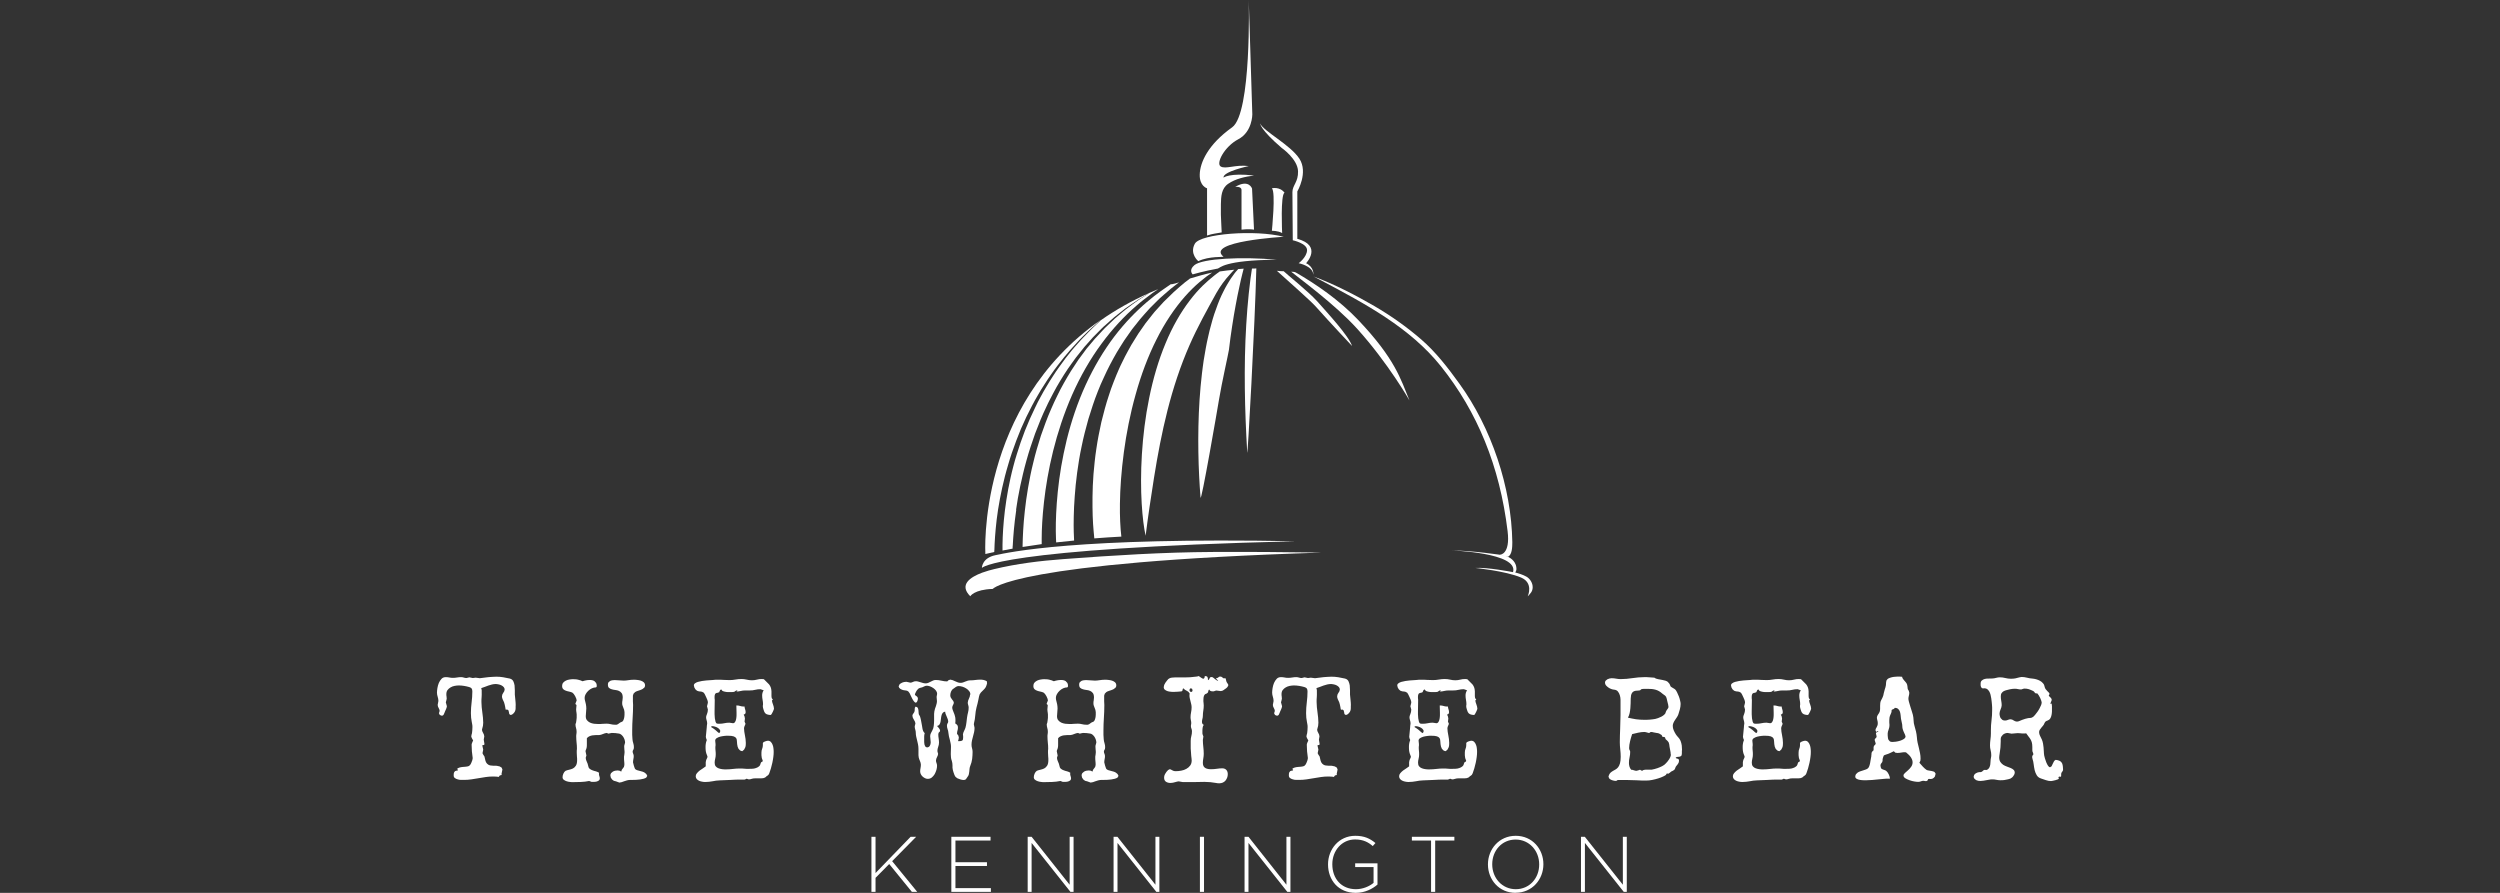 <?xml version="1.0" encoding="UTF-8"?>
<svg id="Layer_1" data-name="Layer 1" xmlns="http://www.w3.org/2000/svg" viewBox="0 0 280 100">
  <rect x="0" y="0" width="280" height="100" fill="#333333" stroke="none"/>
  <defs>
    <style>
      .cls-1 {
        fill: #fff;
        stroke-width: 0px;
      }
    </style>
  </defs>
  <path class="cls-1" d="m57.75,79.01c0,.1,0,.19,0,.29,0,.1-.01.19-.04.28l-.07.16-.13.16-.16.13-.16.05-.15-.1-.04-.21-.05-.21-.16-.1-.07.02-.07.02-.03-.1c-.01-.06-.02-.14-.04-.23-.02-.09-.03-.18-.06-.28-.02-.09-.05-.17-.07-.24-.05-.1-.1-.21-.15-.32-.05-.11-.08-.22-.08-.35l.05-.22.1-.17.1-.16.05-.19c0-.11-.03-.2-.1-.28-.07-.08-.16-.15-.26-.2-.1-.05-.21-.09-.33-.11-.11-.02-.21-.04-.3-.04-.14,0-.28.02-.42.05-.14.03-.27.08-.41.12-.14.05-.27.1-.4.15-.13.05-.27.1-.4.14l.05.23v.24c.01.18,0,.36-.01.54-.02.18-.02.36-.02.54,0,.2.01.39.03.59.02.19.04.39.07.58.02.19.05.38.07.58.02.19.03.39.03.58,0,.23-.04.46-.12.69l-.02.1.04.17.09.18.09.19.04.2-.03.18-.03.18.04.25.04.25-.04.09-.08.02h-.08s-.04.05-.04.05l.05.23.05.23-.04.2-.04.2.09.18.13.19c.03.09.05.19.07.31.02.12.06.23.11.34.06.11.14.2.26.27.12.07.29.11.52.11h.23c.06,0,.14,0,.24.02.09.01.18.03.27.06l.22.13.09.21-.05.25-.05.25.02.12-.21.05-.13.17c-.11-.02-.21-.04-.32-.04-.11,0-.22-.01-.32-.01-.27,0-.54.02-.81.06-.27.04-.53.08-.8.13-.27.05-.54.09-.81.13-.27.04-.54.06-.81.06-.09,0-.2,0-.34,0-.13,0-.26-.02-.38-.06-.12-.03-.23-.08-.32-.15-.09-.07-.13-.16-.13-.29,0-.15.01-.26.04-.33l.11-.15.15-.05.16-.03.02-.05-.04-.07-.08-.04c.09-.08.19-.14.31-.17.11-.03.23-.05.35-.06.12-.01.24-.02.36-.03.12-.01.24-.04.34-.08l.14-.14c.05-.07.09-.16.13-.25.04-.09.07-.18.1-.27.02-.09.04-.16.04-.21v-.02c-.04-.26-.07-.51-.09-.75-.02-.24-.03-.49-.03-.75l.02-.11.06-.16.09-.2-.11-.19-.07-.15-.03-.11.03-.18.05-.18c.03-.22.05-.45.05-.68,0-.1,0-.19-.02-.28-.01-.09-.03-.19-.05-.28-.07-.32-.1-.66-.1-1.01,0-.4.03-.81.08-1.21.05-.4.08-.8.08-1.21,0-.14-.02-.25-.07-.32-.05-.08-.14-.14-.28-.18-.19-.05-.38-.1-.58-.13-.2-.03-.4-.05-.59-.05-.15,0-.3.02-.47.05s-.31.09-.45.17c-.14.08-.25.18-.34.3-.09.12-.13.28-.13.45,0,.09,0,.18.02.26.01.09.02.17.02.26l-.05.22-.05.18.06.22.06.22-.04.18-.08.2-.09.2-.07.18-.1.21c-.04.06-.11.09-.2.09l-.21-.08-.1-.19.04-.14.04-.12-.03-.16-.08-.17-.08-.17-.03-.18.04-.22.04-.22c0-.16-.03-.32-.08-.47-.05-.15-.08-.31-.08-.47,0-.14.02-.31.05-.51.03-.2.09-.39.16-.57.08-.18.18-.33.3-.46s.28-.19.48-.19c.13,0,.26.01.4.04.13.03.26.04.4.04.15,0,.31-.01.46-.04.15-.03.31-.04.46-.04.11,0,.21.02.3.05.09.03.19.05.3.05l.16-.04.16-.04.19.04.19.04.16-.02.16-.02.24.03.23.03.97-.12c.14-.01.29-.02.43-.03.14-.01.29-.02.44-.02.26,0,.51.02.76.06.25.04.51.09.76.15h0c.18.05.3.14.38.28.07.14.12.3.15.48.02.18.03.36.03.55,0,.19,0,.35,0,.48.02.2.04.41.06.61.02.2.04.41.04.61Z"/>
  <path class="cls-1" d="m72.5,86.89l-.12.2c-.08.05-.18.1-.3.13-.12.03-.25.06-.4.08-.14.02-.29.03-.43.04-.14,0-.27.01-.38.01h-.26c-.14,0-.26.02-.38.05-.11.03-.22.07-.32.1-.1.04-.19.07-.28.1l-.26.05-.19-.07-.19-.07-.24-.06-.2-.15-.14-.21-.05-.24c0-.1.03-.19.08-.26l.2-.17c.08-.05.17-.08.26-.1.09-.02.18-.03.27-.03l.22.03.19.1.06-.2.12-.16.12-.16.05-.22c0-.14,0-.28-.02-.42-.02-.14-.02-.28-.02-.42,0-.09,0-.18.03-.27.02-.09.03-.18.03-.28,0-.11,0-.22-.02-.33-.01-.11-.02-.22-.02-.34s.02-.19.05-.26l.05-.19c0-.11-.02-.22-.06-.34-.04-.11-.09-.22-.15-.31-.06-.09-.14-.17-.22-.24-.09-.07-.17-.11-.26-.12-.27-.05-.53-.07-.8-.07l-.21.04-.15.04-.11-.04-.09-.04-.21.04-.22.08-.22.08-.22.04c-.12,0-.24,0-.36,0-.13,0-.25.01-.37.03-.12.02-.23.05-.34.1-.11.05-.21.12-.29.22v.06c0,.11,0,.21,0,.31,0,.1,0,.2,0,.31,0,.12,0,.24-.02.34-.02.11-.05.22-.11.33l-.02.11.05.24.05.24-.04.12-.04.14.04.22.08.21.09.21.06.22c.02.15.07.27.16.35.09.08.2.14.32.18.12.05.25.09.39.12.14.04.25.09.36.16l-.02.12c0,.09.02.18.05.26.03.08.05.17.05.26s-.03.16-.1.22c-.07.05-.15.09-.24.12-.1.02-.19.04-.29.04-.1,0-.18,0-.24,0h-.06s-.1-.04-.1-.04l-.1-.04-.07-.02c-.3.06-.6.1-.91.11s-.61.02-.92.02c-.08,0-.18,0-.31-.02-.13-.01-.25-.04-.38-.08-.13-.04-.23-.1-.32-.17-.09-.07-.13-.17-.13-.28l.02-.19.07-.21.11-.19.14-.13c.12-.05.25-.09.4-.12.15-.03.28-.08.42-.14.13-.07.24-.17.33-.31.09-.14.14-.35.14-.62,0-.14,0-.27-.02-.41-.01-.13-.02-.27-.02-.41v-.23s.02-.23.02-.23c0-.23-.01-.46-.04-.68-.02-.23-.04-.45-.04-.68,0-.1,0-.19.02-.29.02-.1.02-.19.02-.28,0-.13-.02-.26-.06-.39-.04-.13-.06-.26-.06-.38v-.06s.06-.16.06-.16c.02-.08.03-.17.04-.27s.02-.19.03-.27v-.19c.01-.13,0-.25-.02-.38-.02-.13-.04-.25-.04-.38l.02-.23.02-.23-.02-.06-.04-.02-.04-.03-.02-.09.07-.16.07-.19-.05-.2c-.03-.09-.07-.18-.12-.27-.05-.09-.1-.17-.16-.25l-.16-.15c-.1-.05-.22-.08-.35-.11-.13-.02-.25-.06-.37-.1-.12-.04-.22-.1-.3-.18-.08-.08-.12-.2-.12-.36,0-.14.04-.26.12-.36.08-.09.18-.17.3-.23.12-.06.25-.1.39-.12.14-.02.26-.04.38-.04.08,0,.17,0,.27.01.1,0,.2.02.3.04.1.02.19.05.29.08.09.03.17.06.24.1.13-.04.26-.08.39-.1.13-.03.27-.04.41-.04.08,0,.17,0,.26.02.09.02.18.05.26.1l.19.2c.05.08.08.19.08.32l-.02.14-.08.05c-.14,0-.29.03-.44.1-.15.07-.28.16-.4.27s-.22.24-.3.38c-.08.14-.12.28-.12.43l.02.2c.05.17.09.33.12.49s.05.32.05.49c0,.14-.01.29-.03.43-.02.14-.03.28-.03.43,0,.19.04.34.13.45.09.11.2.2.34.27.14.06.29.11.45.13.16.02.32.03.48.03s.31,0,.46-.02c.15-.01.31-.02.47-.02s.32.02.47.06c.15.04.31.06.47.06h.18s.15-.06.15-.06l.08-.06.11-.08.11-.07.08-.03c.09-.02.16-.07.21-.16.05-.09.08-.19.11-.31.02-.11.04-.23.04-.35,0-.12,0-.22,0-.29l-.04-.25-.09-.24-.09-.24c-.03-.08-.04-.16-.04-.26,0-.11,0-.21.03-.32.02-.11.03-.22.03-.32,0-.22-.04-.39-.12-.5-.08-.11-.18-.19-.31-.25-.12-.05-.26-.09-.4-.1-.15-.02-.28-.04-.4-.08-.12-.03-.23-.09-.31-.16-.08-.07-.12-.2-.12-.37,0-.11.02-.2.07-.26l.19-.15c.08-.03.16-.06.25-.07.09-.01.18-.02.26-.02.17,0,.34.01.5.03.16.02.33.03.5.03.16,0,.34-.02.53-.05.19-.03.39-.05.58-.05.11,0,.23,0,.38.02.14.01.28.04.42.08.13.04.25.11.34.19.09.09.14.2.14.35,0,.1-.03.18-.08.24l-.2.16c-.08.05-.17.08-.27.12-.1.03-.2.07-.3.1-.1.03-.18.07-.26.12l-.18.18-.07.22v.23c-.01.14,0,.27,0,.41.01.13.02.27.02.41,0,.48-.02.95-.05,1.43-.03.47-.05.94-.05,1.42,0,.17,0,.33,0,.49,0,.16.01.33.03.49.01.15.04.3.09.45.05.15.07.3.07.45l-.02.18-.05.11-.05.09-.02.09c0,.09.02.18.06.26.04.09.06.17.06.26,0,.12-.01.23-.04.35-.02.12-.04.23-.04.35l.03.12.06.24.08.24.06.14c.06.06.14.11.23.14.09.03.19.06.29.08.1.02.2.05.3.08.1.03.18.07.26.12l.18.15.1.2Z"/>
  <path class="cls-1" d="m86.69,79.37l-.04.13-.09.21-.11.21-.09.13h.02s-.03.02-.03.02h-.11s-.08,0-.08,0h.03c-.12-.01-.23-.04-.33-.08-.1-.04-.18-.12-.24-.23l-.05-.12-.06-.18-.05-.18-.02-.12v-.14s.02-.14.02-.14c0-.16-.02-.33-.05-.49-.03-.16-.05-.32-.05-.49,0-.11.01-.21.04-.31.03-.1.07-.19.14-.28h-.04l-.15-.06-.18-.06c-.2,0-.4.02-.59.07-.19.05-.39.07-.61.07h-.26c-.09,0-.17,0-.26,0-.16,0-.33.02-.49.06-.16.04-.31.06-.46.06h-.02s.06-.05.06-.05l.06-.04-.05-.03h-.07l-.11.06-.13.09c-.08.02-.16.03-.26.03h-.26c-.05,0-.13,0-.23,0s-.2-.02-.3-.04c-.1-.02-.19-.05-.28-.09l-.14-.17-.12.08-.05.12-.06.12-.16.06c-.15.01-.24.06-.29.14-.04.09-.06.18-.06.29v.18s.02.18.02.18c0,.21,0,.42-.01.63,0,.21-.01.42-.01.63,0,.09,0,.21,0,.36,0,.15.01.3.03.45.02.15.05.28.08.39.04.11.09.18.16.2l.14.02h.14c.19,0,.37-.02.55-.06.18-.04.36-.06.55-.06l.21.03.2.03c.1,0,.18-.05.24-.15.06-.1.1-.21.12-.34.02-.13.04-.26.04-.4,0-.13,0-.23,0-.3,0-.13,0-.26-.01-.4,0-.13-.01-.26-.01-.4h.05c.13,0,.26.02.38.06.12.04.24.06.37.06h.12c0,.1.02.2.06.31.04.11.06.22.06.33,0,.14-.07.23-.22.26l.1.22.04.23-.02.17-.02.17.05.12.05.1c0,.06-.03.14-.08.24-.05.1-.08.19-.08.3,0,.12.01.24.03.37.02.13.05.26.07.4.03.14.05.28.07.42.02.14.03.28.03.43,0,.09,0,.17-.01.26,0,.09-.03.18-.06.26l-.12.23-.2.18c-.1-.01-.19-.04-.26-.09l-.17-.18-.1-.24c-.02-.09-.04-.18-.05-.27-.02-.14-.03-.27-.03-.38s-.03-.22-.08-.3c-.05-.08-.15-.15-.29-.2-.14-.05-.36-.07-.66-.07-.09,0-.21,0-.36.02-.16.02-.31.04-.47.08-.15.04-.29.1-.4.17-.11.07-.17.17-.17.28l.02.19.02.19v.16s-.02.17-.02.17c0,.14,0,.29.02.43.02.14.02.28.02.43,0,.15-.02.31-.06.46-.04.15-.06.3-.06.45,0,.17.04.3.12.4.08.1.19.17.32.22.13.05.27.08.42.1.15.02.29.02.42.02.26,0,.51-.02.77-.05.26-.03.51-.05.77-.05.16,0,.32,0,.48.02.16.02.32.02.48.02.12,0,.26,0,.41-.01.15,0,.29-.03.43-.08.14-.04.25-.11.35-.19.1-.08.16-.2.19-.36l.04-.09.08-.05.08-.04.03-.08-.05-.15-.06-.16c-.02-.1-.03-.2-.04-.31,0-.1,0-.21,0-.31,0-.16.03-.3.08-.42.05-.12.08-.25.08-.4v-.12s0-.12,0-.12l.07-.1.17-.08.19-.06.14-.02c.13,0,.24.05.33.14.09.09.15.21.2.34.05.13.08.27.09.42.02.14.02.27.02.37,0,.17-.01.35-.04.56-.03.21-.06.42-.11.64-.05.22-.1.43-.16.63s-.12.38-.18.54l-.09.17-.1.09-.11.07-.13.12s-.12.08-.24.1c-.12.02-.25.02-.38.02-.1,0-.2,0-.29,0-.09,0-.16,0-.21,0-.18,0-.32.02-.43.06-.11.04-.21.06-.31.06l-.14-.04-.1-.04-.1.05-.14.05h-.2s-.2,0-.2,0c-.4,0-.8.01-1.19.04-.39.02-.79.04-1.19.05-.27.01-.54.04-.81.1-.27.05-.53.08-.81.08-.1,0-.2,0-.33-.03-.12-.02-.24-.05-.35-.1-.11-.05-.2-.11-.28-.2-.07-.08-.11-.19-.11-.31s.04-.23.13-.34c.09-.11.19-.2.31-.3.12-.09.24-.17.37-.25s.23-.15.31-.22v-.12s0-.11,0-.11v-.24s.05-.24.05-.24l.08-.17.07-.17-.02-.1-.04-.1c-.06-.14-.1-.27-.12-.38-.02-.11-.04-.25-.04-.41,0-.1,0-.18,0-.25l.02-.21.04-.21c.02-.07.04-.15.08-.24l-.07-.17-.04-.18.11-1.13v-.08s.02-.14.02-.14l.02-.15c0-.12-.02-.24-.06-.36-.04-.12-.06-.24-.06-.36l.03-.15.07-.19.07-.23c.02-.08.03-.17.03-.27l-.05-.19-.05-.18.05-.19.05-.21c0-.11-.02-.21-.06-.31-.04-.1-.08-.19-.12-.28-.06-.13-.11-.24-.15-.32l-.12-.2-.2-.11c-.08-.02-.2-.04-.36-.05l-.21-.07-.18-.16-.12-.21-.05-.22c0-.1.04-.18.13-.24.09-.07.19-.12.33-.16.13-.04.28-.07.45-.1.16-.02.33-.04.48-.06.16-.01.3-.02.43-.03.13,0,.23-.01.3-.02.11-.02.21-.03.31-.03s.2,0,.31,0c.21,0,.42,0,.63.02.21.01.42.02.63.02.22,0,.44-.02.66-.06.22-.04.44-.06.66-.06.2,0,.4.02.6.07s.39.07.58.07.37-.02.55-.07c.18-.05.36-.07.55-.07l.24.02c.12.13.22.23.32.32.1.09.18.17.26.26.07.09.13.19.18.31.05.12.08.27.09.46,0,.07,0,.15,0,.25s0,.19,0,.29c0,.09.02.18.04.25l.12.14-.11.11.05.23.08.23.07.23.03.22Zm-6.91,1.96l-.09.02-.06.07c.2.12.36.23.48.33.12.1.21.19.28.25l.15.11.1-.1c.04-.1.04-.19-.02-.27-.06-.09-.13-.16-.23-.22s-.2-.11-.32-.14-.21-.05-.29-.05Z"/>
  <path class="cls-1" d="m110.54,76.51v.14s-.02-.02-.02-.02c-.03.14-.07.26-.14.37-.07.11-.16.21-.26.3-.11.11-.2.19-.26.26l-.14.21-.07.24c-.02.09-.04.2-.07.35-.06.3-.13.59-.21.87-.07.28-.12.58-.14.88-.01.15-.03.29-.05.44-.02.14-.05.28-.09.43l-.02.14.04.2.04.2c0,.16-.02.32-.05.48-.03.16-.07.31-.12.47-.05.16-.09.31-.12.47-.03.15-.05.31-.05.47,0,.14.02.27.06.4.04.13.06.26.06.4,0,.27-.02.54-.05.8-.03.26-.11.52-.21.77-.04.1-.07.2-.08.31-.01.11-.02.21-.03.32-.01.1-.03.21-.05.31-.02.1-.07.19-.14.28l-.09.13-.08.12-.1.08-.15.03c-.12,0-.24-.02-.37-.06-.12-.04-.24-.09-.35-.13l-.2-.15c-.06-.07-.1-.16-.14-.25-.04-.09-.07-.19-.1-.28-.03-.1-.05-.18-.07-.25l-.04-.26v-.26s-.02-.26-.02-.26l-.06-.26c-.05-.12-.08-.24-.09-.37-.01-.12-.02-.25-.02-.38s0-.27.01-.4c0-.13.01-.26.01-.4s-.01-.27-.04-.4c-.03-.13-.06-.26-.09-.4-.03-.13-.07-.26-.1-.39-.03-.13-.05-.26-.06-.4-.01-.14-.04-.27-.09-.4-.05-.13-.07-.26-.07-.4l.02-.14.05-.11.05-.09.02-.09c0-.09-.02-.18-.05-.28-.03-.1-.07-.2-.12-.3-.04-.1-.08-.2-.12-.29-.03-.1-.05-.18-.05-.26-.13.02-.22.07-.28.15-.06.08-.11.17-.13.28-.03.11-.05.23-.06.35-.01.12-.03.24-.05.36-.02.11-.06.21-.12.3-.06.09-.15.14-.27.17l.1.11.11.13.09.14.04.13-.03.12-.07.06-.07.08-.03.16c0,.15.01.31.04.46.02.15.04.31.04.46,0,.17-.03.33-.09.48-.06.16-.09.32-.09.48l.04.17.04.14-.04.18-.08.18-.08.18-.04.2c0,.1.02.2.06.29.04.09.06.19.06.3,0,.14-.02.3-.07.47-.05.17-.12.33-.2.48-.09.15-.2.27-.32.37-.13.1-.27.15-.44.15-.11,0-.21-.02-.31-.07-.1-.05-.19-.11-.27-.18-.08-.07-.15-.16-.2-.26-.05-.1-.08-.2-.08-.31,0-.13.01-.25.04-.38.02-.13.04-.25.04-.38l-.03-.21-.07-.2-.08-.2-.06-.2-.03-.26c0-.09,0-.17,0-.26v-.22s0-.22,0-.22c0-.19-.02-.36-.05-.51-.03-.15-.07-.3-.1-.44-.04-.14-.07-.28-.1-.42-.03-.14-.05-.28-.05-.44,0-.12-.02-.24-.06-.36-.04-.11-.06-.23-.06-.36l.04-.16.04-.16-.05-.2-.12-.22-.12-.22-.05-.23.04-.15.09-.13.09-.14.04-.18v-.16l.02-.14.08-.12c.13.03.21.08.25.16.04.08.06.17.07.28,0,.1.01.2.02.3,0,.1.04.19.1.26.03.04.07.13.1.26.03.13.07.27.09.42.03.15.05.29.08.43.02.14.04.24.05.31.02.11.04.21.08.3.04.1.1.18.18.25-.04.12-.06.25-.06.39,0,.14,0,.27,0,.4,0,.05,0,.12,0,.21s.01.18.03.27l.09.23.17.1c.16,0,.27-.06.34-.18.07-.12.1-.25.1-.39,0-.11-.01-.22-.03-.34s-.03-.22-.03-.34c0-.13.03-.24.08-.34.05-.1.1-.2.16-.31.09-.15.14-.32.16-.51.02-.19.04-.38.04-.58v-.25s0-.24,0-.24c0-.09,0-.18,0-.28,0-.09.01-.19.03-.28.02-.1.04-.19.07-.29.03-.1.06-.19.1-.28.03-.09.06-.19.08-.28.02-.09.04-.19.04-.29l-.02-.24-.02-.24.03-.17.03-.17c0-.12-.04-.24-.12-.35-.08-.11-.18-.2-.3-.29-.12-.08-.25-.15-.38-.2-.14-.05-.26-.07-.36-.07-.1,0-.2.03-.29.08l-.22.1-.2.05-.19.07-.17.17-.08.11-.08.15-.07.15-.03.12.05.08.12.08.12.11.05.17-.02.12-.04.15-.07.13-.1.06c-.07,0-.14-.05-.21-.14-.07-.09-.14-.19-.2-.31-.06-.12-.12-.23-.17-.35-.05-.12-.09-.2-.12-.26l-.14-.19-.15-.09-.17-.03-.22-.03-.17-.05-.18-.09-.14-.13-.06-.16.1-.22c.06-.06.14-.12.23-.16.09-.05.18-.08.28-.1.1-.02.18-.03.25-.03l.23.05.22.05c.1,0,.2-.03.29-.08.09-.05.2-.08.32-.08.1,0,.19.01.28.04.09.02.18.05.27.08.09.03.18.05.27.08.09.02.18.04.28.04.11,0,.21-.02.3-.06.09-.04.18-.08.27-.13.09-.05.18-.09.27-.13.09-.04.19-.06.3-.06.22,0,.43.03.64.08.21.05.42.08.64.08l.15-.14.2-.06.26.06c.09.04.18.08.27.12s.19.09.29.12c.1.04.2.06.31.06.1,0,.19-.01.28-.04l.26-.1c.09-.04.18-.07.28-.1.1-.03.2-.04.31-.04.18,0,.36-.01.54-.04.18-.02.36-.04.54-.04.13,0,.26.01.4.04.13.03.25.08.36.16v.11s.02.12.02.12Zm-1.86,1.28c0-.14-.04-.27-.13-.38s-.19-.22-.33-.3c-.13-.09-.28-.15-.43-.2-.15-.05-.3-.07-.44-.07-.11,0-.21.04-.31.11-.09.07-.19.14-.28.2-.11.07-.19.18-.25.32-.05.14-.08.28-.08.4,0,.1.02.18.06.26l.14.21.14.18.06.18-.03.13-.06.13-.06.13-.03.15c0,.1.02.19.06.29.04.1.08.2.12.31.05.11.09.23.12.35.04.12.06.26.06.41v.2s-.02.2-.02.2l.05.07.1.06.1.12c.03.06.05.14.05.25s-.02.21-.05.32c-.03.1-.05.21-.05.32v.06l.14.17.06.22-.03.21-.06.21h.17c.13,0,.23-.02.3-.07.07-.05.1-.14.1-.29v-.2s-.02-.2-.02-.2l.04-.18.08-.19.09-.19.07-.18c.05-.19.09-.39.11-.58.02-.2.04-.39.07-.58.03-.19.06-.37.11-.55.05-.18.07-.37.07-.55,0-.1-.02-.19-.05-.28-.03-.09-.05-.18-.05-.27l.04-.23.09-.22.09-.22.04-.23Z"/>
  <path class="cls-1" d="m125.28,86.89l-.12.2c-.08.05-.18.1-.3.13-.12.03-.25.06-.4.08-.14.02-.29.03-.43.04-.14,0-.27.01-.38.01h-.26c-.14,0-.26.02-.38.05-.11.03-.22.07-.32.1-.1.04-.19.07-.28.1l-.26.05-.19-.07-.19-.07-.24-.06-.2-.15-.14-.21-.05-.24c0-.1.03-.19.08-.26l.2-.17c.08-.05.17-.08.26-.1.09-.02.18-.03.27-.03l.22.03.19.1.06-.2.12-.16.12-.16.05-.22c0-.14,0-.28-.02-.42-.02-.14-.02-.28-.02-.42,0-.09,0-.18.03-.27.02-.09.03-.18.03-.28,0-.11,0-.22-.02-.33-.01-.11-.02-.22-.02-.34s.02-.19.05-.26l.05-.19c0-.11-.02-.22-.06-.34-.04-.11-.09-.22-.15-.31-.06-.09-.14-.17-.22-.24-.09-.07-.17-.11-.26-.12-.27-.05-.53-.07-.8-.07l-.21.04-.15.04-.11-.04-.09-.04-.21.04-.22.08-.22.08-.22.04c-.12,0-.24,0-.36,0-.13,0-.25.01-.37.03-.12.02-.23.05-.34.1-.11.05-.21.12-.29.22v.06c0,.11,0,.21,0,.31,0,.1,0,.2,0,.31,0,.12,0,.24-.02.34-.02.11-.05.22-.11.33l-.02.11.05.24.05.24-.04.12-.04.14.04.22.08.21.09.21.06.22c.02.15.07.27.16.35.09.08.2.14.32.18.12.05.25.09.39.12.14.04.25.09.36.16l-.02.12c0,.09.02.18.05.26s.05.17.05.26-.03.16-.1.22c-.07.05-.15.09-.24.12-.1.02-.19.04-.29.04-.1,0-.18,0-.24,0h-.06s-.1-.04-.1-.04l-.1-.04-.07-.02c-.3.06-.6.1-.91.11s-.61.02-.92.02c-.08,0-.18,0-.31-.02-.13-.01-.25-.04-.38-.08-.13-.04-.23-.1-.32-.17-.09-.07-.13-.17-.13-.28l.02-.19.07-.21.11-.19.14-.13c.12-.05.25-.09.4-.12.15-.03.28-.08.42-.14.13-.07.24-.17.33-.31.09-.14.14-.35.14-.62,0-.14,0-.27-.02-.41-.01-.13-.02-.27-.02-.41v-.23s.02-.23.02-.23c0-.23-.01-.46-.04-.68-.02-.23-.04-.45-.04-.68,0-.1,0-.19.02-.29.02-.1.02-.19.02-.28,0-.13-.02-.26-.06-.39-.04-.13-.06-.26-.06-.38v-.06s.06-.16.06-.16c.02-.08.03-.17.04-.27s.02-.19.03-.27v-.19c.01-.13,0-.25-.02-.38-.02-.13-.04-.25-.04-.38l.02-.23.02-.23-.02-.06-.04-.02-.04-.03-.02-.09.07-.16.07-.19-.05-.2c-.03-.09-.07-.18-.12-.27-.05-.09-.1-.17-.16-.25l-.16-.15c-.1-.05-.22-.08-.35-.11-.13-.02-.25-.06-.37-.1-.12-.04-.22-.1-.3-.18s-.12-.2-.12-.36c0-.14.04-.26.12-.36.08-.09.18-.17.3-.23.12-.06.25-.1.39-.12.14-.02.26-.04.38-.04.08,0,.17,0,.27.01.1,0,.2.02.3.04.1.02.19.05.29.08.09.03.17.06.24.1.13-.04.26-.08.39-.1.13-.03.27-.04.41-.04.08,0,.17,0,.26.02s.18.05.26.1l.19.2c.05.08.08.19.08.32l-.02.14-.08.05c-.14,0-.29.03-.44.1-.15.07-.28.16-.4.27s-.22.24-.3.38c-.08.14-.12.28-.12.43l.02.2c.05.17.09.33.12.49.03.16.05.32.05.49,0,.14-.01.29-.03.43-.02.14-.03.28-.03.43,0,.19.04.34.13.45.09.11.2.2.34.27.14.06.29.11.45.13.16.02.32.03.48.03s.31,0,.46-.02c.15-.01.31-.02.47-.02s.32.02.47.06c.15.04.31.06.47.06h.18s.15-.06.15-.06l.08-.06.11-.08.11-.07.08-.03c.09-.02.16-.07.21-.16s.08-.19.11-.31c.02-.11.04-.23.04-.35,0-.12,0-.22,0-.29l-.04-.25-.09-.24-.09-.24c-.03-.08-.04-.16-.04-.26,0-.11,0-.21.03-.32.02-.11.03-.22.03-.32,0-.22-.04-.39-.12-.5s-.18-.19-.31-.25c-.12-.05-.26-.09-.4-.1-.15-.02-.28-.04-.4-.08-.12-.03-.23-.09-.31-.16-.08-.07-.12-.2-.12-.37,0-.11.02-.2.07-.26l.19-.15c.08-.03.16-.06.25-.07.09-.01.18-.02.26-.02.17,0,.34.01.5.03.16.02.33.03.5.03.16,0,.34-.02.53-.05.19-.03.39-.05.58-.05.11,0,.23,0,.38.02.14.01.28.04.42.08.13.04.25.11.34.19.09.09.14.2.14.35,0,.1-.03.18-.08.24l-.2.16c-.08.05-.17.08-.27.12-.1.03-.2.07-.3.1-.1.03-.18.07-.26.12l-.18.18-.07.22v.23c-.01.14,0,.27,0,.41.01.13.02.27.02.41,0,.48-.02.95-.05,1.43-.03.47-.05.94-.05,1.42,0,.17,0,.33,0,.49,0,.16.01.33.03.49.01.15.04.3.09.45.05.15.07.3.07.45l-.02.18-.05.11-.05.09-.02.09c0,.09.02.18.06.26.04.09.06.17.06.26,0,.12-.01.23-.04.35-.02.12-.04.23-.04.35l.03.12.06.24.08.24.06.14c.06.06.14.11.23.14.09.03.19.06.29.08.1.02.2.05.3.08.1.03.18.07.26.12l.18.15.1.2Z"/>
  <path class="cls-1" d="m137.55,76.77l-.06.16-.14.14-.17.12-.14.1c-.09.07-.2.11-.33.11l-.24-.03-.24-.03-.09.02-.2.07h-.21s-.17-.05-.17-.05l-.12-.12.06-.06-.12.07-.04.09-.02.1-.04.11-.12.1-.17.07c-.06.04-.11.11-.15.2-.04.1-.06.26-.06.49,0,.1,0,.2.02.3.01.1.02.19.02.29,0,.19-.02.38-.05.57-.03.19-.05.38-.05.58,0,.12-.02.23-.05.34-.03.11-.05.22-.05.34,0,.17.07.28.21.34l-.09.12-.05.22-.02.24v.16s0,.09,0,.09v.12s.02.11.02.11l.03.08.06.16-.03.19-.03.19c0,.26.02.52.05.78.03.26.05.52.05.78,0,.17-.02.34-.05.51-.03.17-.05.34-.05.51,0,.15.03.28.08.37.05.09.13.16.22.21.09.05.19.08.31.1s.24.02.37.02c.2,0,.4-.02.6-.05.2-.03.4-.05.59-.05s.35.06.46.18c.11.12.16.28.16.47,0,.14-.02.28-.07.4-.05.12-.11.23-.19.33-.08.09-.18.17-.3.22-.12.05-.25.08-.4.08-.11,0-.23-.01-.36-.04-.21-.04-.43-.07-.64-.09-.21-.02-.43-.03-.65-.03-.19,0-.37,0-.56.01-.19,0-.37.01-.56.01-.22,0-.44,0-.66,0-.22,0-.44,0-.66,0l-.23-.04-.22-.04-.18.03-.22.06-.24.06-.26.03c-.2,0-.37-.04-.51-.13-.14-.09-.22-.24-.22-.46l.02-.2.08-.2.16-.25.19-.21.18-.09.12.03.14.08.18.08c.07.02.15.03.25.03.19,0,.39-.02.6-.06.21-.04.4-.1.57-.2.17-.09.32-.22.43-.37.11-.15.17-.34.17-.57l-.02-.25-.03-.25c-.03-.28-.05-.56-.06-.84,0-.28,0-.56,0-.85,0-.19.02-.37.07-.54.05-.17.07-.35.07-.54,0-.11-.02-.21-.06-.3-.04-.1-.06-.19-.06-.3l.02-.14.02-.15c0-.12-.01-.23-.04-.34-.02-.11-.04-.22-.04-.33,0-.19.02-.37.06-.56.04-.19.06-.37.06-.56,0-.11-.01-.22-.04-.34s-.05-.22-.08-.33c-.03-.11-.06-.22-.08-.33-.03-.11-.04-.22-.04-.34l.02-.22-.14-.18-.19-.12-.2-.11-.16-.16-.08.06-.02.11-.03.11-.09.06c-.15.02-.3.03-.45.04-.15.01-.3.02-.45.02-.09,0-.19,0-.32-.02-.13-.01-.24-.03-.36-.07-.11-.04-.21-.09-.29-.16-.08-.07-.12-.16-.12-.29l.05-.24.13-.24.17-.23.16-.19.17-.1c.07-.03.16-.05.25-.06.09-.01.19-.02.3-.02s.21,0,.32,0c.13,0,.26,0,.37,0,.11,0,.21,0,.28,0,.13,0,.3,0,.49-.01.19,0,.38-.02.56-.04.18-.02.33-.03.46-.05.13-.02.2-.04.2-.06l.12.08.14.1.15.09.11.04.08-.04.05-.08.03-.1v-.08h.06c.12,0,.2.03.24.1.04.07.06.15.06.25v.06s0,.05,0,.05l.12-.08.06-.12.06-.11.12-.05.1.02h.06c.12.1.21.17.28.22l.16.12.07.04h.02s.06.02.06.02h.04l-.04-.06-.08-.06-.08-.07-.04-.09.15-.03.1-.06.08-.07.12-.03.16.03.1.07.07.07.09.03h.07s.07-.02.07-.02l.07.05.02.09.04.18.04.11.06.1.1.15.05.14Zm-4,.53l-.02-.14-.16-.08-.12.09-.03.16.05.09.06.06.07.02.1-.03.05-.07.02-.1Z"/>
  <path class="cls-1" d="m151.29,79.01c0,.1,0,.19,0,.29,0,.1-.01.19-.04.28l-.07.16-.13.16-.16.13-.16.05-.15-.1-.04-.21-.05-.21-.16-.1-.07.02-.07.02-.03-.1c-.01-.06-.02-.14-.04-.23-.02-.09-.03-.18-.06-.28-.02-.09-.05-.17-.07-.24-.05-.1-.1-.21-.15-.32-.05-.11-.08-.22-.08-.35l.05-.22.1-.17.1-.16.05-.19c0-.11-.03-.2-.1-.28-.07-.08-.16-.15-.26-.2-.1-.05-.21-.09-.33-.11-.11-.02-.21-.04-.3-.04-.14,0-.28.02-.42.05-.14.03-.27.08-.41.12-.14.05-.27.1-.4.15-.13.05-.27.1-.4.14l.05.23v.24c.01.18,0,.36-.01.54-.02.18-.02.36-.02.54,0,.2.01.39.03.59.02.19.04.39.07.58.02.19.05.38.07.58.02.19.03.39.03.58,0,.23-.04.46-.12.69l-.02.1.04.17.09.18.09.19.04.2-.03.18-.03.18.04.25.04.25-.04.09-.08.02h-.08s-.04.05-.04.05l.05.23.05.23-.04.2-.04.2.09.18.13.19c.03.09.05.19.07.31.02.12.06.23.11.34.06.11.14.2.26.27.12.07.29.11.52.11h.23c.06,0,.14,0,.24.02.09.01.18.03.27.06l.22.13.09.21-.05.25-.05.25.02.12-.21.05-.13.17c-.11-.02-.21-.04-.32-.04-.11,0-.22-.01-.32-.01-.27,0-.54.02-.81.06-.27.04-.53.08-.8.13-.27.05-.54.09-.81.13-.27.04-.54.06-.81.06-.09,0-.2,0-.34,0s-.26-.02-.38-.06c-.12-.03-.23-.08-.32-.15-.09-.07-.13-.16-.13-.29,0-.15.01-.26.04-.33l.11-.15.15-.05.16-.03.02-.05-.04-.07-.08-.04c.09-.08.19-.14.31-.17.11-.03.23-.05.35-.06.12-.01.24-.02.36-.03.12-.01.24-.04.34-.08l.14-.14c.05-.07.09-.16.13-.25.04-.09.07-.18.1-.27.02-.09.04-.16.04-.21v-.02c-.04-.26-.07-.51-.09-.75-.02-.24-.03-.49-.03-.75l.02-.11.06-.16.09-.2-.11-.19-.07-.15-.03-.11.03-.18.05-.18c.03-.22.05-.45.05-.68,0-.1,0-.19-.02-.28-.01-.09-.03-.19-.05-.28-.07-.32-.1-.66-.1-1.01,0-.4.03-.81.08-1.21.05-.4.08-.8.08-1.21,0-.14-.02-.25-.07-.32-.05-.08-.14-.14-.28-.18-.19-.05-.38-.1-.58-.13-.2-.03-.4-.05-.59-.05-.15,0-.3.02-.47.05s-.31.09-.45.17c-.14.08-.25.18-.34.3-.09.12-.13.28-.13.45,0,.09,0,.18.02.26.01.09.02.17.02.26l-.05.22-.05.18.06.22.06.22-.04.18-.08.2-.09.2-.07.18-.1.21c-.04.06-.11.09-.2.09l-.21-.08-.1-.19.04-.14.04-.12-.03-.16-.08-.17-.08-.17-.03-.18.04-.22.04-.22c0-.16-.03-.32-.08-.47-.05-.15-.08-.31-.08-.47,0-.14.02-.31.05-.51.03-.2.09-.39.16-.57.08-.18.18-.33.3-.46s.28-.19.48-.19c.13,0,.26.01.4.04.13.03.26.04.4.04.15,0,.31-.01.46-.04.15-.03.31-.04.46-.04.11,0,.21.02.3.05.09.03.19.05.3.05l.16-.04.16-.04.19.04.19.04.16-.02.16-.02.24.03.23.03.97-.12c.14-.01.29-.02.43-.03.14-.01.29-.02.44-.02.26,0,.51.02.76.06.25.04.51.09.76.15h0c.18.05.3.14.38.28.07.14.12.3.15.48.02.18.03.36.03.55,0,.19,0,.35,0,.48.02.2.04.41.06.61.02.2.04.41.04.61Z"/>
  <path class="cls-1" d="m165.47,79.37l-.04.13-.09.21-.11.21-.09.13h.02s-.03.02-.03.02h-.11s-.08,0-.08,0h.03c-.12-.01-.23-.04-.33-.08-.1-.04-.18-.12-.24-.23l-.05-.12-.06-.18-.05-.18-.02-.12v-.14s.02-.14.02-.14c0-.16-.02-.33-.05-.49-.03-.16-.05-.32-.05-.49,0-.11.01-.21.04-.31.03-.1.07-.19.14-.28h-.04l-.15-.06-.18-.06c-.2,0-.4.02-.59.07-.19.05-.39.07-.61.07h-.26c-.09,0-.17,0-.26,0-.16,0-.33.02-.49.06-.16.04-.31.06-.46.06h-.02s.06-.05.06-.05l.06-.04-.05-.03h-.07l-.11.06-.13.09c-.08.02-.16.03-.26.03h-.26c-.05,0-.13,0-.23,0-.1,0-.2-.02-.3-.04-.1-.02-.19-.05-.28-.09l-.14-.17-.12.08-.05.12-.06.12-.16.06c-.15.01-.24.06-.29.14-.04.09-.06.18-.06.29v.18s.02.18.02.18c0,.21,0,.42-.01.63,0,.21-.01.42-.01.63,0,.09,0,.21,0,.36,0,.15.01.3.03.45.02.15.05.28.08.39s.09.18.16.2l.14.02h.14c.19,0,.37-.02.55-.06.18-.04.36-.06.55-.06l.21.03.2.03c.1,0,.18-.05.24-.15.06-.1.1-.21.12-.34.02-.13.04-.26.04-.4,0-.13,0-.23,0-.3,0-.13,0-.26-.01-.4,0-.13-.01-.26-.01-.4h.05c.13,0,.26.02.38.06.12.04.24.06.37.06h.12c0,.1.02.2.06.31.04.11.06.22.06.33,0,.14-.07.23-.22.26l.1.22.04.23-.02.17-.02.17.05.12.05.1c0,.06-.03.14-.08.24-.05.1-.08.19-.08.3,0,.12.01.24.03.37.02.13.05.26.07.4.03.14.05.28.07.42.02.14.03.28.03.43,0,.09,0,.17-.01.26,0,.09-.03.18-.06.26l-.12.23-.2.18c-.1-.01-.19-.04-.26-.09l-.17-.18-.1-.24c-.02-.09-.04-.18-.05-.27-.02-.14-.03-.27-.03-.38s-.03-.22-.08-.3c-.05-.08-.15-.15-.29-.2-.14-.05-.36-.07-.66-.07-.09,0-.21,0-.36.02-.16.02-.31.04-.47.08-.15.04-.29.1-.4.17-.11.07-.17.17-.17.28l.02.19.02.19v.16s-.02.17-.02.17c0,.14,0,.29.02.43.02.14.02.28.02.43,0,.15-.02.31-.06.46-.04.15-.06.3-.06.45,0,.17.04.3.12.4.08.1.19.17.32.22.13.05.27.08.42.1s.29.02.42.02c.26,0,.51-.02.77-.05.26-.03.51-.05.77-.05.16,0,.32,0,.48.02.16.02.32.02.48.02.12,0,.26,0,.41-.01.15,0,.29-.03.43-.08.14-.04.25-.11.35-.19.1-.08.16-.2.19-.36l.04-.09.08-.05.08-.04.03-.08-.05-.15-.06-.16c-.02-.1-.03-.2-.04-.31,0-.1,0-.21,0-.31,0-.16.03-.3.08-.42.05-.12.08-.25.08-.4v-.12s0-.12,0-.12l.07-.1.17-.08.19-.06.14-.02c.13,0,.24.05.33.14.09.09.15.21.2.34.05.13.08.27.09.42.02.14.02.27.02.37,0,.17-.01.35-.04.56-.03.21-.06.42-.11.64-.05.22-.1.43-.16.63-.06.2-.12.38-.18.54l-.09.17-.1.09-.11.07-.13.12s-.12.08-.24.1c-.12.02-.25.02-.38.02-.1,0-.2,0-.29,0-.09,0-.16,0-.21,0-.18,0-.32.02-.43.06-.11.04-.21.06-.31.06l-.14-.04-.1-.04-.1.05-.14.05h-.2s-.2,0-.2,0c-.4,0-.8.01-1.19.04-.39.02-.79.04-1.19.05-.27.01-.54.04-.81.1-.27.05-.53.08-.81.08-.1,0-.2,0-.33-.03-.12-.02-.24-.05-.35-.1-.11-.05-.2-.11-.28-.2-.07-.08-.11-.19-.11-.31s.04-.23.13-.34c.09-.11.19-.2.31-.3.12-.09.24-.17.37-.25.13-.08.23-.15.31-.22v-.12s0-.11,0-.11v-.24s.05-.24.05-.24l.08-.17.07-.17-.02-.1-.04-.1c-.06-.14-.1-.27-.12-.38-.02-.11-.04-.25-.04-.41,0-.1,0-.18,0-.25l.02-.21.04-.21c.02-.07.04-.15.08-.24l-.07-.17-.04-.18.11-1.13v-.08s.02-.14.02-.14l.02-.15c0-.12-.02-.24-.06-.36-.04-.12-.06-.24-.06-.36l.03-.15.07-.19.07-.23c.02-.08.03-.17.03-.27l-.05-.19-.05-.18.05-.19.05-.21c0-.11-.02-.21-.06-.31-.04-.1-.08-.19-.12-.28-.06-.13-.11-.24-.15-.32l-.12-.2-.2-.11c-.08-.02-.2-.04-.36-.05l-.21-.07-.18-.16-.12-.21-.05-.22c0-.1.04-.18.13-.24.09-.07.19-.12.33-.16.13-.04.28-.07.45-.1.16-.02.33-.04.48-.06.16-.01.3-.02.43-.03.13,0,.23-.01.3-.02.11-.02.21-.03.31-.03s.2,0,.31,0c.21,0,.42,0,.63.02.21.01.42.02.63.02.22,0,.44-.02.66-.06.22-.04.44-.06.66-.06.2,0,.4.02.6.07s.39.07.58.07.37-.02.55-.07c.18-.05.36-.07.55-.07l.24.02c.12.13.22.23.32.32.1.09.18.17.26.26.07.09.13.19.18.31.05.12.08.27.09.46,0,.07,0,.15,0,.25s0,.19,0,.29c0,.09.02.18.04.25l.12.14-.11.11.05.23.08.23.07.23.03.22Zm-6.91,1.96l-.09.02-.06.07c.2.12.36.23.48.33.12.1.21.19.28.25l.15.11.1-.1c.04-.1.04-.19-.02-.27-.06-.09-.13-.16-.23-.22s-.2-.11-.32-.14c-.11-.03-.21-.05-.29-.05Z"/>
  <path class="cls-1" d="m188.37,84.04v.15s0,.18,0,.18l-.02.17-.04.11-.15.09-.16.02-.17.02-.16.06.08.1.13.03.12.05.05.14c0,.11-.02.2-.05.28l-.12.19-.14.17c-.05.06-.09.13-.11.22-.03.1-.07.16-.12.21l-.16.1-.17.08-.17.14-.14.1h-.06s-.08-.02-.08-.02l-.08.03-.04.07.02.02h0c-.06.07-.18.13-.34.21-.16.08-.35.15-.57.22-.21.07-.44.12-.67.17-.23.05-.45.07-.66.07-.36,0-.72,0-1.07-.03-.35-.02-.71-.03-1.08-.03h-1.06l-.07.05-.1.05c-.06,0-.13,0-.23-.02-.09-.02-.19-.04-.28-.08-.09-.04-.17-.08-.24-.14l-.1-.2v-.07s.02-.07.02-.07c.05-.15.11-.26.2-.34.09-.08.18-.14.28-.2.1-.06.2-.11.3-.17.1-.06.2-.14.28-.25.08-.11.15-.25.2-.43s.08-.42.08-.73c0-.28-.02-.55-.05-.82-.03-.27-.05-.55-.05-.82,0-.51.02-1.02.04-1.52.02-.5.03-1.01.04-1.52v-1.25c0-.13,0-.29,0-.46,0-.18-.03-.34-.08-.51-.05-.16-.12-.3-.22-.42s-.24-.18-.42-.2c-.09,0-.19-.03-.31-.07-.12-.04-.23-.1-.33-.17-.1-.07-.19-.15-.27-.24-.07-.09-.11-.19-.11-.3,0-.09.03-.17.08-.23l.19-.15.24-.09.24-.03c.17,0,.34.02.5.05.16.03.34.05.51.05.22,0,.44-.01.66-.03.22-.02.44-.05.66-.08.22-.03.44-.05.66-.08.22-.02.44-.03.67-.03.19,0,.37,0,.56.02.19.01.37.03.56.04l.17.1c.08.03.17.05.26.07.09.02.19.04.28.05.09.01.16.03.21.04.13.03.24.05.33.08.09.03.17.07.24.12l.18.2c.05.08.1.18.14.31l.08.07.16.1.17.1.11.08c.07.07.14.17.21.32.07.14.14.29.2.45.06.16.11.32.14.47.04.15.06.28.06.38,0,.2-.03.39-.08.59-.06.2-.11.39-.17.57-.04.11-.09.22-.16.32-.07.1-.14.2-.21.31-.07.1-.13.21-.18.32-.05.11-.08.22-.08.34,0,.16.03.33.1.49.07.16.15.32.24.46l.13.18.15.17.14.18.11.2c.07.17.11.35.14.53.02.18.03.37.03.55Zm-1.51-4.88l-.02-.21-.06-.24-.06-.25-.05-.22-.07-.2-.11-.13-.14-.1-.16-.12c-.13-.12-.26-.21-.38-.28-.12-.07-.25-.12-.38-.16-.13-.04-.27-.06-.42-.08-.15-.01-.31-.02-.5-.02-.12,0-.24,0-.36,0-.13,0-.24.02-.34.05l-.04.04-.04.05-.1.04s-.12.02-.22.02c-.15,0-.28.02-.38.06-.1.04-.18.1-.23.18-.06.08-.09.17-.12.28-.02.11-.03.23-.04.37,0,.18,0,.36-.01.54,0,.19-.01.37-.03.55-.02.18-.04.36-.08.54-.04.18-.1.35-.19.51.3.07.6.13.91.18.31.04.61.06.91.06.21,0,.42,0,.63-.02s.42-.04.62-.08c.07-.02.17-.05.3-.09.12-.04.25-.1.37-.16.12-.06.23-.14.32-.22.09-.08.15-.16.16-.25l.07-.18.11-.16.11-.16.05-.18Zm.26,5.33c0-.14-.02-.28-.05-.42-.03-.14-.06-.28-.08-.42-.02-.13-.03-.23-.04-.3l-.06-.2-.12-.16c-.05-.05-.13-.12-.23-.21-.03-.12-.05-.19-.08-.21l-.09-.03h-.08s-.08,0-.08,0l-.11-.22c-.1-.07-.19-.12-.27-.16-.08-.04-.18-.06-.3-.07-.11-.01-.21-.03-.32-.06-.1-.03-.21-.05-.32-.05l-.11.06-.06.06-.11-.02-.14-.04-.15-.04-.14-.02c-.24,0-.47.03-.7.08-.23.05-.45.11-.68.16-.04.11-.08.23-.12.37-.04.13-.08.27-.11.41-.03.14-.06.28-.08.41-.02.14-.03.26-.03.38l.02.14.04.09.04.08.02.1c0,.21-.02.42-.07.63-.05.2-.07.41-.07.63,0,.14.02.27.06.4.04.13.1.24.19.35.11,0,.21.02.3.06.1.04.2.06.3.06l.22-.06.17-.06.1.06.12.06h.03l.09-.07.15-.04.18-.02h.18c.11,0,.2,0,.26,0h.21c.22-.04.44-.1.64-.17.17-.06.34-.13.52-.22.18-.09.32-.2.42-.32l.18-.2.18-.25c.06-.09.1-.18.14-.27.04-.09.06-.19.06-.28Z"/>
  <path class="cls-1" d="m202.85,79.37l-.04.13-.09.21-.11.21-.09.13h.02s-.03.02-.03.02h-.11s-.08,0-.08,0h.03c-.12-.01-.23-.04-.33-.08-.1-.04-.18-.12-.24-.23l-.05-.12-.06-.18-.05-.18-.02-.12v-.14s.02-.14.02-.14c0-.16-.02-.33-.05-.49-.03-.16-.05-.32-.05-.49,0-.11.01-.21.04-.31.03-.1.07-.19.14-.28h-.04l-.15-.06-.18-.06c-.2,0-.4.02-.59.07-.19.05-.39.07-.61.07h-.26c-.09,0-.17,0-.26,0-.16,0-.33.02-.49.06-.16.04-.31.06-.46.06h-.02s.06-.05.06-.05l.06-.04-.05-.03h-.07l-.11.06-.13.09c-.08.02-.16.03-.26.03h-.26c-.05,0-.13,0-.23,0-.1,0-.2-.02-.3-.04-.1-.02-.19-.05-.28-.09l-.14-.17-.12.08-.05.12-.06.12-.16.06c-.15.01-.24.06-.29.14-.04.09-.06.18-.06.29v.18s.02.18.02.18c0,.21,0,.42-.01.63,0,.21-.01.42-.01.63,0,.09,0,.21,0,.36,0,.15.01.3.03.45.02.15.05.28.08.39.04.11.09.18.16.2l.14.02h.14c.19,0,.37-.02.55-.06.18-.04.36-.06.55-.06l.21.03.2.03c.1,0,.18-.05.24-.15.06-.1.1-.21.12-.34.02-.13.04-.26.04-.4,0-.13,0-.23,0-.3,0-.13,0-.26-.01-.4,0-.13-.01-.26-.01-.4h.05c.13,0,.26.02.38.06.12.04.24.06.37.06h.12c0,.1.02.2.06.31.04.11.06.22.06.33,0,.14-.07.23-.22.26l.1.22.04.23-.02.17-.02.17.05.12.05.1c0,.06-.03.14-.08.24-.05.1-.08.19-.08.3,0,.12.01.24.03.37.02.13.05.26.07.4.03.14.05.28.07.42.02.14.03.28.03.43,0,.09,0,.17-.01.26,0,.09-.03.18-.06.26l-.12.23-.2.18c-.1-.01-.19-.04-.26-.09l-.17-.18-.1-.24c-.02-.09-.04-.18-.05-.27-.02-.14-.03-.27-.03-.38s-.03-.22-.08-.3c-.05-.08-.15-.15-.29-.2-.14-.05-.36-.07-.66-.07-.09,0-.21,0-.36.02-.16.02-.31.04-.47.08-.15.04-.29.1-.4.17-.11.07-.17.17-.17.28l.02.19.02.19v.16s-.02.17-.02.17c0,.14,0,.29.02.43.02.14.02.28.02.43,0,.15-.02.31-.06.46-.04.15-.06.3-.06.45,0,.17.04.3.12.4.08.1.19.17.32.22.13.05.27.08.42.1s.29.02.42.02c.26,0,.51-.02.77-.05.26-.03.51-.05.77-.05.16,0,.32,0,.48.02.16.02.32.02.48.02.12,0,.26,0,.41-.01.15,0,.29-.03.43-.08.14-.04.25-.11.35-.19.1-.08.16-.2.19-.36l.04-.09.08-.05.08-.04.03-.08-.05-.15-.06-.16c-.02-.1-.03-.2-.04-.31,0-.1,0-.21,0-.31,0-.16.03-.3.08-.42.05-.12.08-.25.08-.4v-.12s0-.12,0-.12l.07-.1.17-.08.19-.06.14-.02c.13,0,.24.05.33.14.09.09.15.21.2.34.05.13.08.27.09.42.02.14.02.27.02.37,0,.17-.01.35-.04.56-.03.21-.06.42-.11.64-.05.22-.1.43-.16.63s-.12.38-.18.54l-.09.17-.1.09-.11.07-.13.12s-.12.08-.24.1c-.12.02-.25.02-.38.02-.1,0-.2,0-.29,0-.09,0-.16,0-.21,0-.18,0-.32.02-.43.06-.11.04-.21.06-.31.06l-.14-.04-.1-.04-.1.05-.14.05h-.2s-.2,0-.2,0c-.4,0-.8.01-1.19.04-.39.02-.79.04-1.19.05-.27.01-.54.04-.81.1-.27.05-.53.08-.81.08-.1,0-.2,0-.33-.03-.12-.02-.24-.05-.35-.1-.11-.05-.2-.11-.28-.2-.07-.08-.11-.19-.11-.31s.04-.23.13-.34c.09-.11.19-.2.31-.3.12-.09.24-.17.37-.25.13-.08.23-.15.31-.22v-.12s0-.11,0-.11v-.24s.05-.24.05-.24l.08-.17.07-.17-.02-.1-.04-.1c-.06-.14-.1-.27-.12-.38-.02-.11-.04-.25-.04-.41,0-.1,0-.18,0-.25l.02-.21.04-.21c.02-.07.04-.15.08-.24l-.07-.17-.04-.18.11-1.13v-.08s.02-.14.02-.14l.02-.15c0-.12-.02-.24-.06-.36-.04-.12-.06-.24-.06-.36l.03-.15.07-.19.07-.23c.02-.08.03-.17.03-.27l-.05-.19-.05-.18.05-.19.05-.21c0-.11-.02-.21-.06-.31-.04-.1-.08-.19-.12-.28-.06-.13-.11-.24-.15-.32l-.12-.2-.2-.11c-.08-.02-.2-.04-.36-.05l-.21-.07-.18-.16-.12-.21-.05-.22c0-.1.04-.18.13-.24.09-.07.19-.12.33-.16.13-.04.28-.07.45-.1.16-.02.33-.04.48-.06.16-.01.3-.02.43-.03.13,0,.23-.01.3-.02.11-.02.21-.03.31-.03.1,0,.2,0,.31,0,.21,0,.42,0,.63.02.21.01.42.02.63.02.22,0,.44-.02.66-.06.22-.04.44-.06.66-.06.2,0,.4.02.6.07s.39.07.58.07.37-.02.55-.07c.18-.05.36-.07.55-.07l.24.02c.12.13.22.23.32.32.1.09.18.17.26.26.07.09.13.19.18.31.05.12.08.27.09.46,0,.07,0,.15,0,.25s0,.19,0,.29c0,.09.02.18.04.25l.12.14-.11.11.05.23.08.23.07.23.03.22Zm-6.91,1.96l-.09.02-.06.07c.2.12.36.23.48.33.12.1.21.19.28.25l.15.11.1-.1c.04-.1.04-.19-.02-.27-.06-.09-.13-.16-.23-.22s-.2-.11-.32-.14c-.11-.03-.21-.05-.29-.05Z"/>
  <path class="cls-1" d="m216.72,86.95l-.12.15-.16.11-.17.04h-.11s-.11-.02-.11-.02l-.1.04-.04.09-.06.09-.14.04-.14-.02-.14-.02c-.1,0-.2.02-.29.06-.09.04-.19.06-.3.06-.09,0-.23-.01-.41-.04-.18-.03-.36-.07-.55-.14-.18-.06-.34-.14-.48-.22-.14-.09-.21-.19-.21-.31,0-.09.05-.18.16-.28.1-.09.22-.2.35-.31.13-.11.24-.24.35-.39.1-.14.16-.31.16-.5,0-.11-.02-.22-.07-.33-.05-.11-.1-.21-.17-.3-.07-.09-.15-.18-.24-.26l-.25-.22-.12-.02c-.14,0-.29.01-.43.04s-.29.04-.43.04l-.23-.03-.16-.16c-.14.07-.28.13-.42.2s-.28.12-.42.16c-.09.03-.16.06-.2.07l-.09.06-.04.1-.06.18-.03.14v.14l-.04.16-.08.11-.08.11-.04.14.02.13v.04s.06.19.06.19l.16.1.2.07.18.08.16.16.14.23.1.25.04.21v.04h-.1c-.21,0-.42,0-.63.03-.21.02-.42.04-.63.06-.21.02-.42.05-.63.06-.21.02-.42.03-.63.03-.07,0-.18,0-.32,0-.14,0-.28-.02-.42-.04-.14-.02-.26-.06-.36-.12-.1-.06-.16-.14-.16-.24s.03-.2.08-.28l.2-.19c.08-.05.18-.09.28-.13.1-.03.21-.07.31-.1.1-.03.2-.06.3-.1.09-.03.17-.07.24-.13.06-.05.12-.14.16-.26.04-.12.08-.25.1-.39.03-.14.05-.28.07-.41.02-.14.04-.24.06-.32v-.1s.02-.12.02-.12v-.12s.03-.08.03-.08c.05-.09.09-.14.12-.16l.06-.04.02-.08s0-.14,0-.28l.04-.15.08-.09.08-.08.04-.1-.06-.2-.06-.2.03-.11.08-.09.08-.08.03-.11-.04-.18-.04-.18.04-.09.1-.04.1-.03.04-.04-.09-.05-.1.1-.1-.09-.04-.12.04-.15.09-.16.09-.2c.03-.07.04-.16.04-.27,0-.11-.02-.22-.05-.32-.03-.1-.05-.21-.05-.32l.04-.16.09-.16.1-.15.08-.16c.03-.1.05-.21.05-.32,0-.11,0-.22,0-.34,0-.11.01-.22.02-.33s.05-.21.1-.31l.11-.21.07-.16.06-.17c.02-.06.03-.14.05-.24.03-.15.07-.3.12-.45.06-.14.09-.29.12-.45.01-.12.02-.22.02-.3l.04-.22.13-.17c.06-.05.16-.1.28-.14.14-.05.28-.08.42-.1.14-.02.28-.03.42-.03.16,0,.32,0,.5.02.02.09.05.17.1.24l.17.21.18.21c.06.07.09.15.12.24.03.12.04.24.05.35,0,.11.05.22.13.32l.06.21c0,.12-.02.24-.05.35-.03.11-.05.23-.05.34,0,.07.02.18.06.34.04.16.09.33.15.51.06.18.11.36.17.54.05.17.09.31.12.4.05.2.07.41.08.62,0,.21.04.42.1.62.06.21.12.42.17.63.05.21.08.43.1.65.01.21.04.41.08.6.04.19.09.39.14.58.05.19.09.39.13.59.04.2.06.4.06.61l-.02.25-.11.22c.11.13.24.28.38.43.14.15.28.28.42.37.05.03.14.06.25.07.11.02.22.04.34.06.11.02.22.06.3.1l.13.2-.05.17Zm-3.3-4.48l-.06-.19c-.04-.08-.08-.16-.12-.26s-.09-.2-.12-.31c-.04-.11-.06-.23-.06-.35,0-.14-.02-.29-.06-.43-.04-.14-.07-.28-.09-.43-.01-.12-.02-.25-.04-.39-.01-.14-.04-.27-.08-.4-.04-.13-.11-.23-.2-.31-.09-.08-.21-.12-.38-.12l-.06.09-.09.05-.11.04-.09.06v.07c0,.1-.01.19-.05.27l-.11.25c-.04.09-.06.18-.08.28-.01.1-.02.2-.02.29v.25s.02.24.02.24c0,.12-.01.23-.03.32l-.07.24-.07.21-.03.21c0,.16,0,.3.02.42.01.12.03.21.07.29l.16.18c.07.04.16.06.29.06.09,0,.21-.01.37-.03.16-.02.32-.06.49-.11.16-.05.3-.12.42-.2.12-.08.18-.18.18-.29Z"/>
  <path class="cls-1" d="m231.06,86.08v.19s-.09.16-.09.16l-.1.14-.02.19v.17s-.07.08-.07.08l-.06-.02-.06-.02-.08.04-.04.08.03.06.03.06-.12.08c-.08.03-.17.06-.27.09-.1.03-.2.05-.3.07s-.16.03-.19.03c-.19,0-.38-.03-.57-.1s-.38-.13-.56-.19c-.22-.07-.38-.2-.48-.37-.1-.17-.18-.36-.23-.57-.05-.21-.08-.43-.11-.65-.02-.22-.07-.42-.13-.6l-.04-.2.02-.13.05-.09.05-.06.02-.06-.06-.19c-.04-.06-.06-.15-.06-.26v-.17s0-.17,0-.17c0-.2-.02-.36-.05-.49-.03-.13-.08-.24-.14-.35-.06-.11-.13-.21-.22-.32-.08-.11-.17-.23-.28-.38l-.15.02h-.16c-.11,0-.21,0-.32-.02-.1-.01-.21-.02-.32-.02-.11,0-.23.01-.34.03-.11.02-.23.03-.35.03l-.22-.04-.22-.04c-.09,0-.18.02-.27.05-.09.03-.17.08-.25.14l-.18.22c-.05.08-.07.17-.07.27v.26c0,.46-.04.92-.12,1.37l-.03.2-.02.21c0,.22.04.39.13.53.09.13.2.24.32.32.13.08.27.15.42.2.15.05.3.11.42.16.13.06.24.12.32.2.09.08.13.19.13.33l-.03.15-.07.13c-.07.11-.13.2-.2.25l-.2.13-.24.07c-.09.02-.19.04-.3.06-.09.02-.19.04-.28.04-.1,0-.2.01-.29.01-.15,0-.3-.02-.44-.05s-.29-.05-.44-.05c-.11,0-.22,0-.34.03-.11.02-.23.04-.34.06-.11.02-.22.05-.34.06-.11.02-.22.03-.34.03l-.24-.02-.24-.08-.19-.16c-.05-.06-.08-.14-.08-.23l.06-.2.15-.15.2-.1.2-.05h.15s.1-.02.1-.02l.09-.05.11-.1.08-.06.09-.02h.08s.08.02.08.02l.13-.04c.11-.06.19-.15.24-.25.05-.1.08-.21.1-.33.02-.12.03-.24.03-.37,0-.13.02-.24.04-.35.03-.12.04-.23.04-.33,0-.19-.02-.37-.07-.55s-.07-.36-.07-.55c0-.22.02-.45.05-.67.03-.22.05-.45.05-.67v-.17s0-.17,0-.17c0-.38.02-.76.07-1.13.05-.37.07-.75.07-1.13,0-.11,0-.21,0-.31,0-.1-.01-.2-.02-.31-.01-.09-.02-.19-.03-.32-.01-.13-.03-.25-.05-.39-.02-.13-.05-.27-.08-.4-.03-.13-.08-.25-.14-.36-.06-.1-.14-.19-.22-.26-.09-.07-.19-.1-.32-.1h-.08s-.08.02-.08.02l-.14-.05-.09-.13-.04-.16v-.15c-.01-.18.03-.31.13-.4.09-.09.21-.14.34-.18.14-.03.28-.05.44-.04.16,0,.3,0,.42-.01.14-.01.28-.03.41-.07.14-.04.28-.06.42-.06.21,0,.41.03.61.08.2.05.41.08.61.08.17,0,.34-.01.5-.04.16-.03.32-.07.48-.12l.22-.04c.21,0,.41.03.61.08.2.05.4.09.61.1.14.01.28.04.43.08.15.04.29.1.42.17.13.07.24.16.34.28.1.11.16.24.18.39.02.09.05.18.11.26l.19.22.18.18.08.14-.05.08-.05.09.05.09.12.11.12.14.05.16-.08.21-.08.21.02.02.11-.03.02.02c.02.09.03.17.03.27,0,.09,0,.18,0,.25,0,.1,0,.21,0,.34,0,.12-.02.24-.04.36-.02.12-.05.23-.1.33-.04.1-.1.18-.18.24l-.15.08-.15.06-.13.09-.09.15c-.03.09-.07.18-.14.26l-.2.24-.18.24c-.05.08-.08.17-.08.26,0,.15.04.3.11.43.07.13.14.27.2.41.06.14.1.29.13.44s.05.29.06.44c.01.15.02.3.03.45,0,.15.02.3.04.45.01.06.04.17.08.32.04.15.09.29.15.44.06.15.13.28.2.39.07.11.15.17.23.17l.17-.11c.04-.07.08-.16.12-.26.04-.1.09-.19.14-.28s.12-.15.2-.18c.16.02.3.05.41.1.11.05.19.11.25.2.06.08.1.18.12.3.02.12.04.26.04.42Zm-2.39-7.35c0-.07-.02-.16-.05-.26-.03-.1-.07-.2-.12-.3-.05-.1-.1-.2-.16-.29-.06-.09-.11-.16-.16-.22-.11,0-.19,0-.22-.02l-.07-.06-.04-.08-.12-.1c-.19-.09-.35-.16-.5-.21s-.33-.07-.53-.07l-.17.05-.15.05c-.12,0-.24-.01-.36-.04s-.24-.04-.36-.04c-.18,0-.36.02-.54.06-.12.03-.24.06-.37.09-.12.03-.23.07-.33.12-.1.05-.17.13-.24.22s-.09.22-.09.38.02.33.05.49c.03.16.05.32.05.49l-.04.23-.08.22-.08.22-.04.23c0,.1,0,.19.03.29.02.1.05.19.1.26l.19.19c.08.05.17.07.29.07s.22-.02.32-.07c.1-.05.21-.07.32-.07l.17.04.16.09.17.09.19.04.15-.02.14-.05c.2-.09.42-.17.64-.24.23-.07.45-.11.67-.11l.21-.1c.08-.07.16-.15.25-.26.09-.1.17-.22.26-.34s.16-.25.23-.38c.07-.13.12-.24.16-.34.04-.1.06-.18.06-.24Z"/>
  <polygon class="cls-1" points="102.13 99.89 99.59 96.77 98.06 98.32 98.06 99.89 97.6 99.89 97.6 93.72 98.06 93.72 98.06 97.78 101.99 93.72 102.61 93.72 99.92 96.45 102.73 99.89 102.13 99.89"/>
  <polygon class="cls-1" points="106.55 99.89 106.55 93.72 110.94 93.72 110.94 94.14 107.01 94.14 107.01 96.57 110.54 96.57 110.54 96.99 107.01 96.99 107.01 99.47 110.98 99.47 110.98 99.89 106.55 99.89"/>
  <polygon class="cls-1" points="119.89 99.89 115.54 94.41 115.54 99.89 115.1 99.89 115.1 93.72 115.54 93.72 119.8 99.09 119.8 93.72 120.24 93.72 120.24 99.89 119.89 99.89"/>
  <polygon class="cls-1" points="129.51 99.89 125.16 94.41 125.16 99.89 124.72 99.89 124.72 93.72 125.15 93.72 129.41 99.09 129.41 93.72 129.85 93.72 129.85 99.89 129.51 99.89"/>
  <rect class="cls-1" x="134.39" y="93.72" width=".46" height="6.17"/>
  <polygon class="cls-1" points="144.18 99.89 139.83 94.41 139.83 99.89 139.39 99.89 139.39 93.72 139.83 93.72 144.08 99.09 144.08 93.72 144.53 93.72 144.53 99.89 144.18 99.89"/>
  <path class="cls-1" d="m151.84,100c-1.95,0-3.1-1.44-3.1-3.18v-.02c0-1.67,1.21-3.19,3.05-3.19,1.01,0,1.64.3,2.26.81l-.3.34c-.49-.42-1.05-.74-1.98-.74-1.5,0-2.55,1.27-2.55,2.76v.02c0,1.6,1,2.79,2.65,2.79.78,0,1.52-.33,1.97-.71v-1.77h-2.06v-.42h2.5v2.38c-.56.49-1.42.93-2.43.93Z"/>
  <polygon class="cls-1" points="160.74 94.14 160.74 99.89 160.28 99.89 160.28 94.14 158.13 94.14 158.13 93.72 162.89 93.72 162.89 94.14 160.74 94.14"/>
  <path class="cls-1" d="m169.75,100c-1.87,0-3.1-1.49-3.1-3.18v-.02c0-1.68,1.24-3.19,3.11-3.19s3.1,1.49,3.1,3.17v.02c0,1.68-1.24,3.19-3.11,3.19Zm2.64-3.19c0-1.53-1.11-2.78-2.64-2.78s-2.62,1.23-2.62,2.76v.02c0,1.53,1.11,2.78,2.64,2.78s2.62-1.23,2.62-2.76v-.02Z"/>
  <polygon class="cls-1" points="181.86 99.89 177.51 94.41 177.51 99.89 177.07 99.89 177.07 93.72 177.5 93.72 181.76 99.09 181.76 93.72 182.2 93.72 182.2 99.89 181.86 99.89"/>
  <path class="cls-1" d="m148.03,61.89c-4.05-.06-8.11-.09-12.16-.07-5.6.03-11.18.38-16.77.8-2.57.19-5.23.51-7.75,1.12-.35.08-.85.22-1.35.4-1.31.49-2.63,1.34-1.33,2.64,0,0,.44-.76,2.52-.82,0,0,2.28-2.99,36.84-4.07Z"/>
  <path class="cls-1" d="m145.05,60.62c-24.66-.47-32.1,1.26-33.56,1.56-1.52.31-1.52,1.43-1.52,1.43,0,0,1.64-2.17,35.09-2.99Z"/>
  <path class="cls-1" d="m136.63,30.39l-.12.09c-.15.11-.33.23-.51.38-.38.29-.81.67-1.29,1.13-.47.46-.97,1.02-1.46,1.67-.99,1.29-1.95,2.94-2.72,4.82-.78,1.87-1.39,3.96-1.82,6.09-.87,4.25-1.03,8.62-.84,11.83.09,1.51.25,2.76.44,3.6.27-2.17.6-4.34.94-6.5.82-5.12,1.89-10.08,3.98-14.85.88-2.01,1.94-3.91,3-5.83.43-.75.95-1.48,1.55-2.12.15-.16.28-.32.41-.44l.05-.05c-.54.05-1.07.11-1.6.19Z"/>
  <path class="cls-1" d="m140.66,30.07c-.14,0-.29,0-.44.01-.06.38-.11.75-.16,1.09-.07.57-.14,1.15-.2,1.72-.12,1.15-.21,2.3-.28,3.46-.29,4.76-.17,9.57.11,14.33.04.72.87-14.49,1.02-20.62h-.06Z"/>
  <path class="cls-1" d="m133.26,31.21c-.15.12-.32.25-.53.4-.37.29-.78.67-1.27,1.1-.24.22-.48.47-.74.72-.13.13-.26.26-.4.39-.13.14-.26.29-.39.43-.13.15-.27.3-.41.45-.14.15-.28.31-.41.48-.26.34-.55.68-.82,1.04-.26.37-.53.75-.8,1.15-.25.41-.51.82-.77,1.24-.24.44-.49.87-.72,1.32-.11.23-.22.46-.34.69-.11.23-.23.46-.33.7-.2.48-.42.95-.6,1.45-.09.25-.19.49-.28.74l-.25.75c-.34,1-.6,2.02-.85,3.02-.22,1.01-.42,2.01-.56,2.99-.15.97-.24,1.93-.32,2.83-.06.9-.11,1.75-.11,2.54-.01.79,0,1.51.02,2.15.02.64.06,1.19.1,1.64.03.35.06.64.08.87,1.01-.08,2.03-.15,3.03-.2-.12-.99-.18-2.24-.16-3.68.02-1.71.16-3.68.44-5.77.28-2.09.71-4.31,1.32-6.47.6-2.17,1.39-4.29,2.34-6.17.94-1.89,2.06-3.53,3.18-4.8.56-.63,1.11-1.17,1.64-1.62.52-.44.99-.79,1.4-1.06-.84.18-1.67.42-2.5.67Z"/>
  <path class="cls-1" d="m131.18,31.82h-.03c-.14.1-.3.2-.47.32-.4.27-.88.61-1.41,1.02-.53.42-1.11.9-1.71,1.47-1.2,1.13-2.49,2.58-3.63,4.29-1.15,1.71-2.17,3.66-2.98,5.7-.81,2.04-1.41,4.16-1.82,6.17-.42,2.01-.65,3.92-.77,5.56-.12,1.64-.13,3-.09,3.95,0,.17.01.31.02.45.66-.08,1.34-.15,2.01-.21-.01-.25-.03-.57-.04-.95-.01-.49-.02-1.07,0-1.75.01-.67.05-1.43.11-2.25.05-.82.15-1.71.27-2.65.13-.94.28-1.92.5-2.93.2-1.01.47-2.04.76-3.08.32-1.03.65-2.08,1.06-3.1l.31-.76c.11-.25.22-.5.34-.75.21-.5.47-.98.71-1.47.12-.24.25-.48.38-.71.13-.23.26-.46.39-.69.27-.46.56-.89.83-1.33.3-.42.59-.83.87-1.24.31-.39.6-.77.9-1.13.3-.36.61-.69.9-1.02.14-.17.3-.32.45-.47.15-.15.3-.3.44-.44.15-.14.28-.29.43-.42.15-.13.29-.26.43-.38.28-.24.54-.48.8-.69.33-.26.63-.49.91-.71-.25.08-.54.17-.83.22Z"/>
  <path class="cls-1" d="m111.37,61.66c.02-.84.09-2.05.26-3.48.09-.71.2-1.49.36-2.3.15-.81.34-1.66.56-2.53.12-.43.23-.88.37-1.32.07-.22.13-.44.2-.67.07-.22.15-.44.22-.67.3-.89.65-1.79,1.01-2.67.38-.88.79-1.74,1.23-2.57.22-.41.44-.83.68-1.22.23-.4.46-.79.71-1.16.24-.38.48-.75.73-1.1.25-.35.48-.7.74-1.02.25-.32.49-.64.74-.94.25-.29.49-.58.72-.85.23-.27.47-.52.69-.76.22-.24.43-.47.64-.67.42-.4.77-.77,1.08-1.04.53-.47.87-.77.96-.85-13.89,9.7-12.91,26.21-12.91,26.21.33-.08.66-.16,1-.23v-.19Z"/>
  <path class="cls-1" d="m113.8,57.09c.11-.82.27-1.7.46-2.62.2-.92.42-1.89.7-2.88.27-.99.61-2,.97-3.02.38-1.01.79-2.03,1.27-3.02.12-.25.23-.5.36-.74.13-.24.26-.48.38-.73.24-.49.53-.95.8-1.42.27-.47.58-.91.86-1.35.3-.44.61-.85.91-1.27.32-.4.63-.8.94-1.18.33-.37.65-.73.96-1.08.33-.34.65-.66.96-.97.15-.16.32-.3.48-.44.16-.14.32-.28.47-.42.15-.13.3-.27.45-.4.15-.12.3-.24.45-.36.29-.23.57-.45.83-.65.55-.37,1.02-.72,1.42-.97.72-.43,1.16-.7,1.26-.76-2.03.9-3.83,1.93-5.44,3.06-.08.07-.41.38-.93.88-.3.28-.64.66-1.05,1.07-.21.2-.4.44-.62.68-.21.25-.45.49-.67.77-.22.28-.45.57-.69.87-.23.3-.46.63-.7.96-.25.32-.46.68-.7,1.03-.24.35-.46.73-.69,1.11-.24.38-.45.77-.67,1.17-.23.4-.43.81-.63,1.23-.41.83-.79,1.7-1.14,2.58-.34.88-.65,1.77-.92,2.66-.07.22-.13.44-.2.66-.06.22-.12.44-.18.66-.12.44-.22.88-.32,1.31-.19.86-.35,1.7-.47,2.5-.13.8-.21,1.56-.28,2.26-.13,1.4-.16,2.57-.15,3.39.37-.07.75-.15,1.13-.21,0-.12,0-.24.02-.38.05-.97.15-2.34.39-3.97Z"/>
  <path class="cls-1" d="m138.66,30.16c-.07.08-.15.17-.25.28-.11.12-.22.29-.35.47-.13.18-.27.37-.4.6-.13.23-.29.46-.43.73-.13.27-.29.55-.43.86-.13.31-.29.63-.41.98-.27.7-.53,1.46-.74,2.28-.06.21-.11.41-.17.63-.05.21-.1.43-.15.65-.11.43-.19.89-.28,1.34-.09.46-.16.93-.24,1.4-.06.48-.14.96-.19,1.44-.11.97-.21,1.96-.27,2.96-.26,3.98-.13,7.98.11,10.93.06.74,1.89-9.86,2.07-10.96.3-1.83,1.04-5.1,1.11-5.56.06-.46.12-.92.17-1.36.06-.44.13-.88.19-1.3.12-.84.27-1.64.4-2.37.12-.73.28-1.4.4-1.99.06-.3.12-.57.18-.83.06-.25.12-.49.17-.7.05-.21.1-.39.14-.55-.38.02-.26.03-.64.05Z"/>
  <path class="cls-1" d="m116.67,60.3c0-1,.07-2.42.26-4.1.19-1.68.51-3.64,1.02-5.69.51-2.05,1.21-4.2,2.12-6.27.91-2.06,2.03-4.03,3.29-5.73,1.25-1.71,2.61-3.14,3.88-4.24.63-.55,1.25-1.02,1.8-1.42.24-.17.47-.32.68-.47-.33.14-.66.28-.98.42-.08.05-.51.34-1.24.81-.39.27-.85.62-1.38,1.01-.26.2-.52.44-.81.68-.14.12-.29.24-.44.37-.15.13-.29.27-.43.41-.15.14-.3.28-.45.43-.15.15-.31.29-.46.46-.3.32-.61.65-.92.99-.3.36-.6.72-.92,1.1-.29.39-.59.79-.89,1.2-.28.42-.57.85-.85,1.29-.26.45-.55.89-.8,1.36-.25.47-.52.93-.74,1.42-.12.24-.23.48-.35.73-.11.24-.22.49-.33.74-.44.99-.8,2-1.15,3-.32,1.01-.62,2.01-.85,3-.25.98-.43,1.94-.59,2.85-.15.91-.28,1.78-.36,2.58-.18,1.6-.23,2.95-.25,3.88v.15c.7-.11,1.42-.22,2.14-.32,0-.19,0-.4,0-.63Z"/>
  <path class="cls-1" d="m147.1,30.96c2.32.84,4.92,2.21,6.83,3.32,1.85,1.08,3.62,2.33,5.24,3.73,1.66,1.44,2.98,3.16,4.26,4.93,3.62,4.99,5.85,11.63,5.95,17.78,0,.58-.03,1.39-.48,1.64-.34,0-.92-.23-.92-.23,0,0,1.2.02.87-2.65-.88-7.29-3.41-13.38-7.46-18.45-3.47-4.35-8.54-7.04-13.44-9.63q-.26-.14-.86-.45Z"/>
  <path class="cls-1" d="m143.01,29.09c-3.92-.36-8.33-.14-9.23.6-.7.58-.2,1.04-.2,1.04,0,0,1.26-.37,2.81-.65.24-.04.64-.95,6.62-.99Z"/>
  <path class="cls-1" d="m137.03,28.74c.1.08-1.61-.08-2.82.51,0,0-1.01-.82-.39-1.95.62-1.13,6.79-1.6,9.96-.78,0,0-8.84.51-6.75,2.23Z"/>
  <path class="cls-1" d="m135.19,26.36v-5.27s-.86-.23-.82-1.56c.04-1.33.91-3.33,3.63-5.27,2.19-1.56,1.86-14.25,1.86-14.25l.4,12.81s0,1.95-1.56,2.77-2.53,2.69-1.99,3.05c.55.35,1.64-.23,3.15-.04,0,0-2.93.62-2.82,1.29,0,0,.67-.55,3.42-.23-.98.12-2.09.36-2.91.93-.76.53-.79,1.43-.81,2.27-.02.79,0,1.58.05,2.37.01.27.03.53.04.8-.53.11-1.07.14-1.63.35Z"/>
  <path class="cls-1" d="m138.36,20.93s.69-.08.69.35v4.44s.78-.1,1.4,0l-.22-4.6s-.34-1.09-1.87-.2Z"/>
  <path class="cls-1" d="m147.1,30.73s.08-.82-.82-1.25c0,0,1.87-1.95-.98-2.73v-5.31s1.25-2.11.23-3.67c-1.02-1.56-4.03-3.08-4.4-3.94,0,0,0,.66,2.41,2.73,0,0,1.8,1.25,1.84,2.62.04,1.21-.63,1.56-.63,2.34s.04,5.39.04,5.39c0,0,1.64.35,1.6,1.13s-.94,1.44-.94,1.44c0,0,1.56.3,1.64,1.25Z"/>
  <path class="cls-1" d="m171.13,66.77c.3-.33.51-.52.53-.97.02-.49-.3-.99-.69-1.21-.4-.23-.97-.4-1.26-.47.18-.28.14-.44.1-.69-.02-.15-.1-.3-.17-.43-.28-.45-.81-.74-1.33-.82,0,0-3.42-.53-5.76-.53,0,0,7.56.24,6.91,2.43-.1-.02-2.87-.56-4.22-.47,0,0,3.38.34,5.11,1.07,1.42.6.79,2.03.76,2.09Z"/>
  <path class="cls-1" d="m143.87,21.59c-.47.18-.27,4.51-.27,4.51-.49-.27-1.15-.25-1.15-.25,0,0,.45-4.37,0-4.76,0,0,.88-.23,1.43.51Z"/>
  <path class="cls-1" d="m152.14,35.86c-2.15-2.27-4.8-4.07-7.01-5.34-.15-.09-.34-.07-.52-.09.75.63,4.91,3.64,7.41,6.41,3.48,3.86,5.84,8.01,5.84,8.01-.98-2.39-1.61-4.66-5.72-8.99Z"/>
  <path class="cls-1" d="m147.45,33.67c-.81-.92-3.5-3.1-3.61-3.23l-.05-.06c-.26,0-.52-.02-.78-.05,1.4,1.27,3.76,3.34,4.35,4,1.62,1.82,4.07,4.42,4.07,4.42-.36-1.12-2.75-3.7-3.98-5.09Z"/>
</svg>